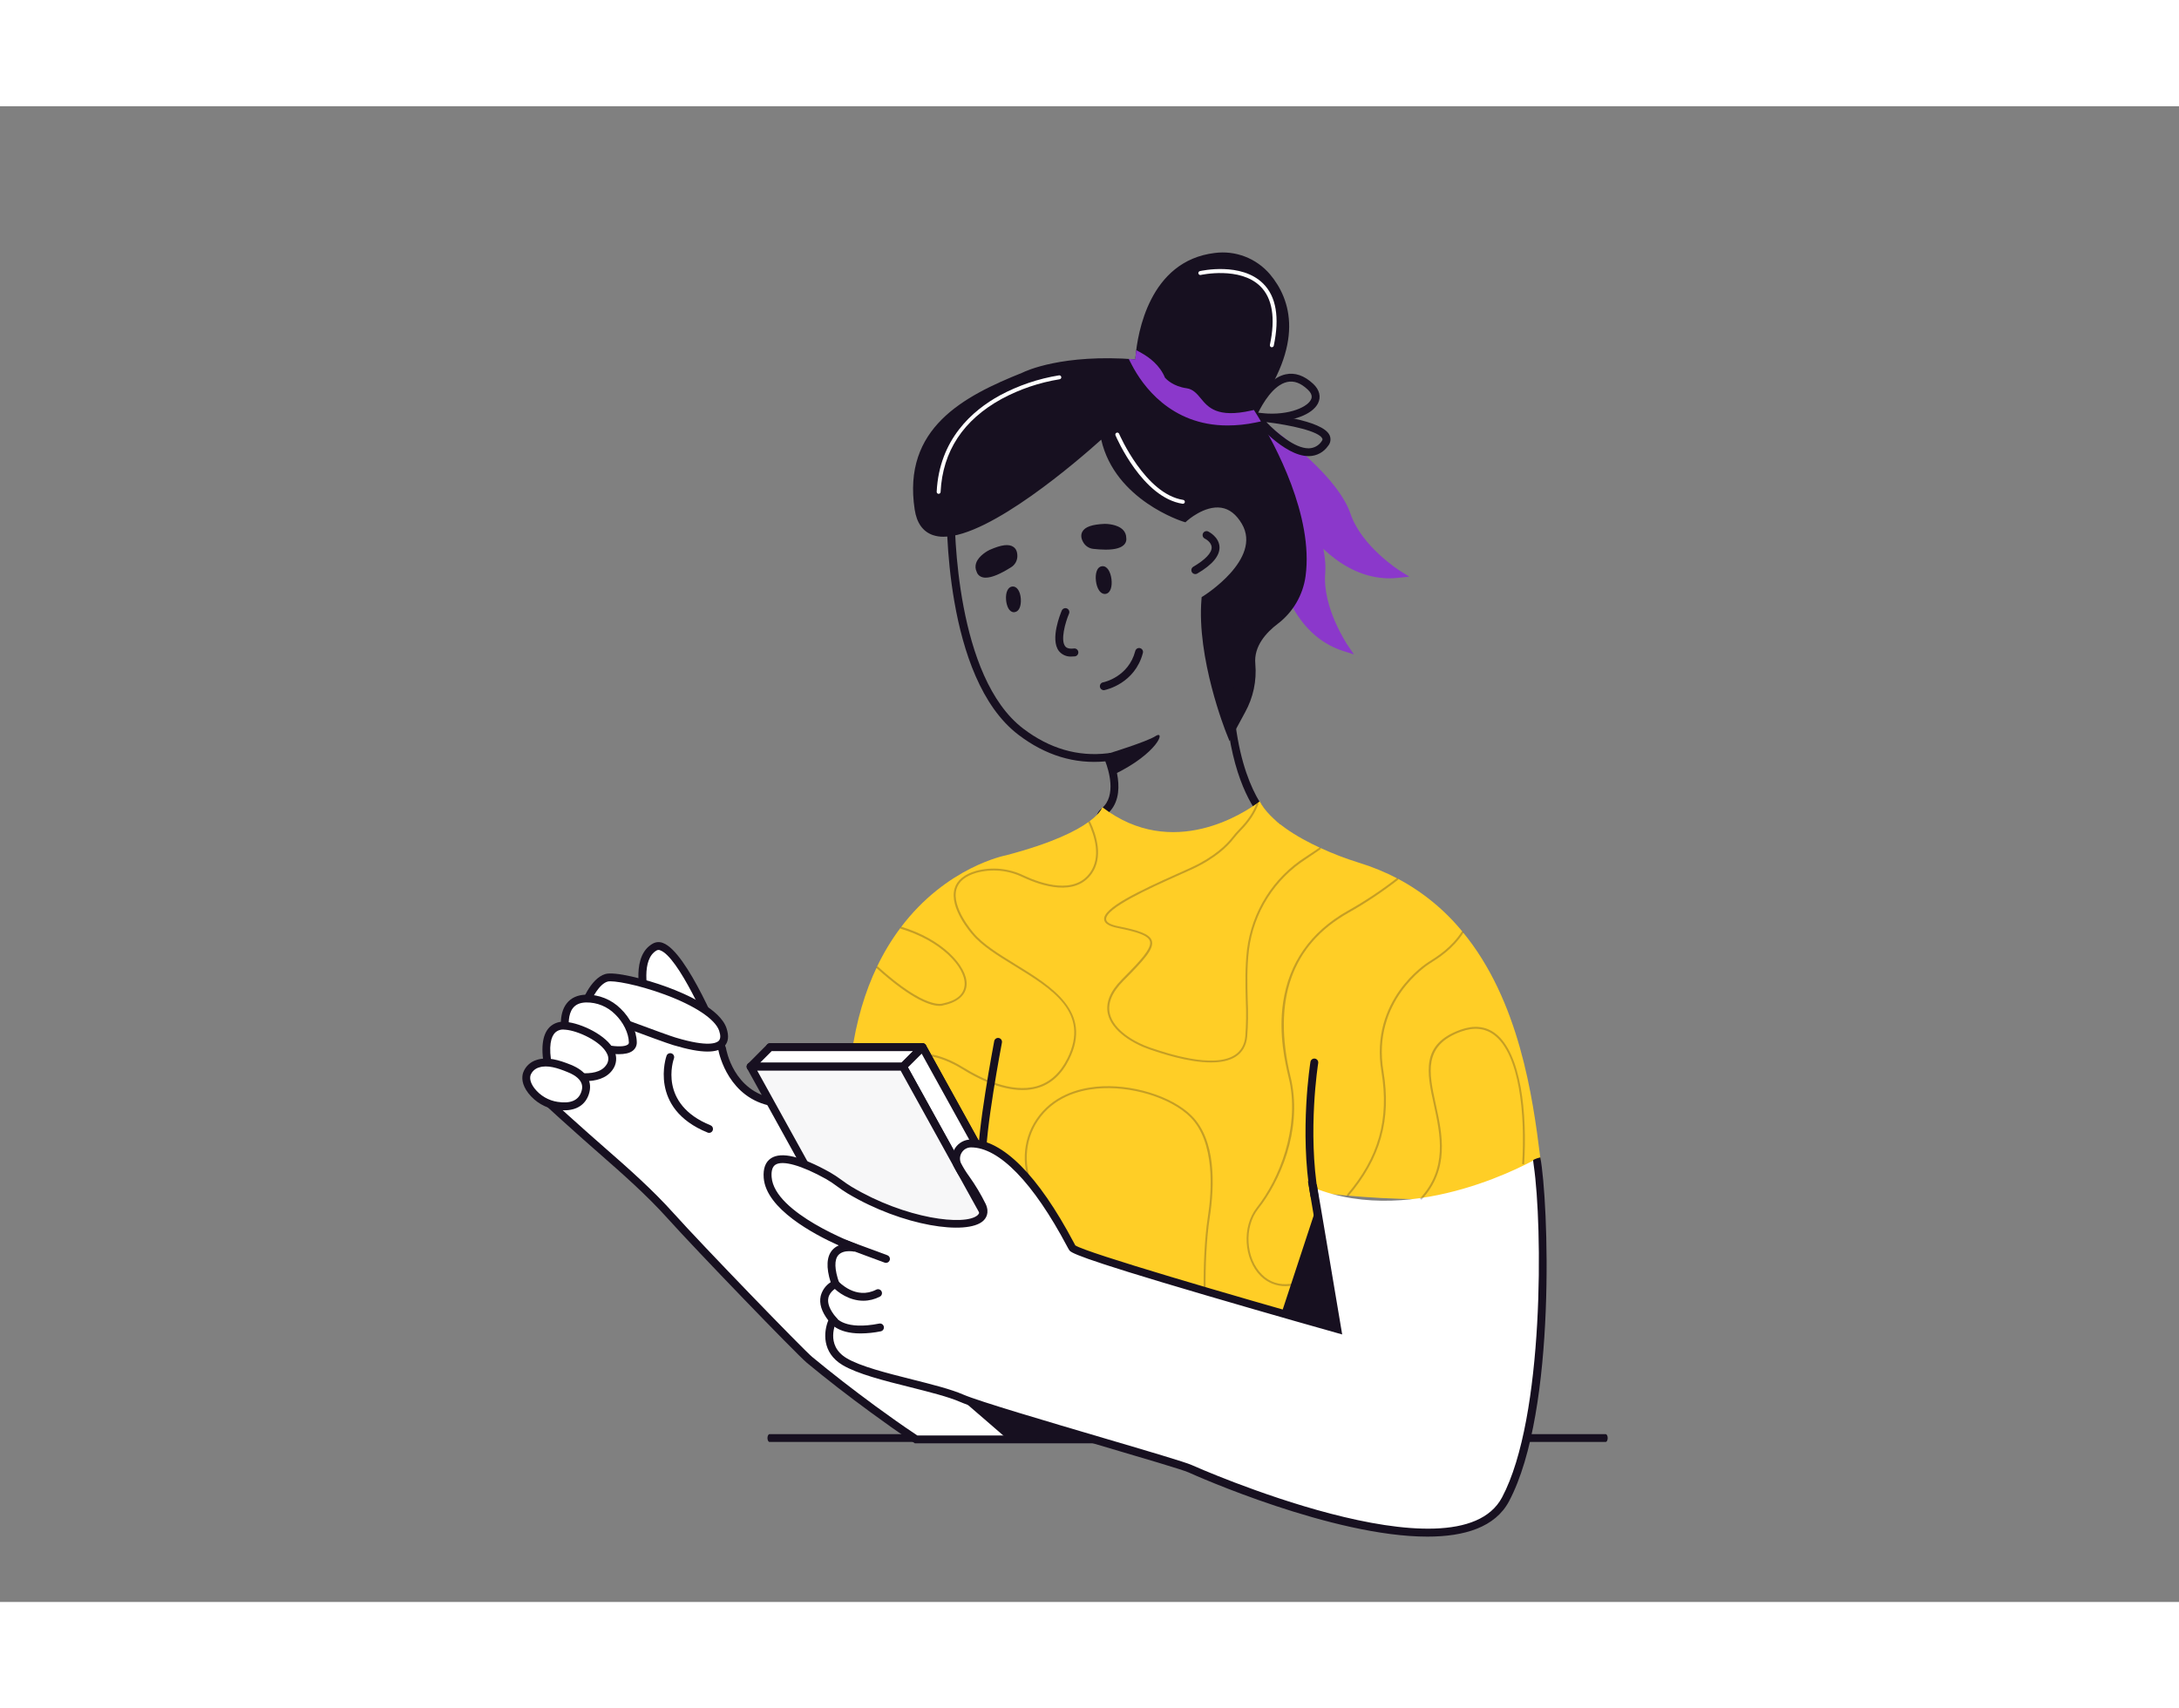 <svg width="352" height="276" viewBox="0 0 402 276" fill="none" xmlns="http://www.w3.org/2000/svg">
    <rect x="0" y="0" width="402" height="276" fill="#808080" stroke="none"/>
    <path d="M296.224 246.471H141.965C141.865 246.471 141.769 246.395 141.699 246.26C141.628 246.126 141.588 245.943 141.588 245.753C141.588 245.563 141.628 245.38 141.699 245.245C141.769 245.111 141.865 245.035 141.965 245.035H296.224C296.324 245.035 296.419 245.111 296.49 245.245C296.561 245.38 296.6 245.563 296.6 245.753C296.6 245.943 296.561 246.126 296.49 246.26C296.419 246.395 296.324 246.471 296.224 246.471Z" fill="#171020"/>
    <path d="M197.668 101.543C197.224 101.572 196.779 101.493 196.373 101.31C195.967 101.129 195.61 100.853 195.334 100.503C193.706 98.321 195.66 93.593 195.888 93.058C195.926 92.971 195.98 92.891 196.048 92.824C196.117 92.757 196.197 92.704 196.286 92.669C196.374 92.633 196.47 92.616 196.564 92.617C196.659 92.618 196.753 92.639 196.842 92.677C196.929 92.714 197.008 92.769 197.075 92.838C197.141 92.905 197.193 92.987 197.229 93.076C197.264 93.165 197.282 93.259 197.281 93.355C197.279 93.451 197.26 93.545 197.222 93.633C196.497 95.35 195.646 98.498 196.497 99.629C196.606 99.772 196.931 100.208 198.121 100.059C198.314 100.034 198.507 100.088 198.66 100.207C198.813 100.327 198.913 100.503 198.936 100.695C198.961 100.888 198.907 101.083 198.788 101.236C198.67 101.39 198.494 101.489 198.302 101.514C198.091 101.537 197.88 101.546 197.668 101.543Z" fill="#171020"/>
    <path d="M187.08 93.368C186.743 93.368 186.083 93.193 185.747 91.913C185.676 91.646 185.629 91.374 185.608 91.098C185.493 89.683 185.971 88.69 186.775 88.621C187.581 88.552 188.226 89.465 188.328 90.877C188.429 92.287 187.964 93.287 187.161 93.353L187.08 93.368Z" fill="#171020"/>
    <path d="M203.83 89.996C203.467 89.996 202.8 89.8 202.38 88.506C202.29 88.214 202.228 87.916 202.192 87.614C202.032 86.345 202.315 85.007 203.3 84.883C204.286 84.76 204.892 85.974 205.051 87.254C205.211 88.534 204.928 89.862 203.941 89.989L203.83 89.996Z" fill="#171020"/>
    <path d="M203.717 107.747C203.525 107.766 203.333 107.708 203.183 107.585C203.034 107.463 202.938 107.285 202.92 107.093C202.9 106.9 202.958 106.707 203.08 106.557C203.203 106.406 203.379 106.312 203.573 106.292C203.761 106.252 208.201 105.26 209.44 100.542C209.461 100.447 209.501 100.357 209.558 100.277C209.613 100.197 209.686 100.129 209.768 100.078C209.852 100.026 209.944 99.993 210.04 99.978C210.137 99.963 210.236 99.969 210.33 99.994C210.424 100.018 210.513 100.061 210.59 100.121C210.667 100.181 210.731 100.255 210.78 100.34C210.828 100.426 210.858 100.52 210.869 100.617C210.879 100.714 210.871 100.812 210.843 100.907C209.368 106.513 204.09 107.663 203.866 107.71C203.817 107.726 203.767 107.738 203.717 107.747Z" fill="#171020"/>
    <path d="M182.937 82.504C182.937 82.504 180.002 83.96 180.896 85.643C180.896 85.643 181.117 87.655 186.196 84.424C186.419 84.283 186.607 84.092 186.743 83.864C186.879 83.636 186.959 83.38 186.979 83.116C187.037 82.003 186.562 80.893 182.937 82.504Z" fill="#171020"/>
    <path d="M181.85 86.989C181.543 86.996 181.237 86.932 180.958 86.804C180.771 86.716 180.603 86.589 180.468 86.43C180.333 86.272 180.233 86.087 180.175 85.887C179.941 85.397 179.906 84.835 180.077 84.319C180.538 82.894 182.375 81.956 182.586 81.85H182.611C184.753 80.905 186.131 80.737 186.96 81.316C187.49 81.679 187.729 82.316 187.685 83.174C187.657 83.552 187.542 83.919 187.348 84.246C187.152 84.572 186.885 84.847 186.566 85.05C184.518 86.341 182.966 86.989 181.85 86.989ZM181.578 85.487C181.691 85.542 182.575 85.851 185.776 83.81C185.903 83.73 186.011 83.62 186.089 83.492C186.167 83.362 186.213 83.216 186.225 83.064C186.225 82.767 186.206 82.555 186.124 82.497C186.04 82.439 185.522 82.134 183.223 83.162C182.825 83.363 181.695 84.065 181.466 84.77C181.436 84.858 181.426 84.95 181.434 85.041C181.443 85.133 181.471 85.222 181.516 85.301L181.582 85.425L181.578 85.487Z" fill="#171020"/>
    <path d="M203.84 77.791C203.84 77.791 207.103 77.791 207.044 79.712C207.044 79.712 207.726 81.621 201.753 80.952C201.489 80.922 201.236 80.832 201.014 80.688C200.792 80.543 200.607 80.348 200.473 80.119C199.922 79.151 199.849 77.951 203.84 77.791Z" fill="#171020"/>
    <path d="M203.993 81.821C203.217 81.814 202.441 81.765 201.669 81.675C201.296 81.631 200.937 81.499 200.622 81.291C200.308 81.084 200.046 80.806 199.856 80.479C199.429 79.751 199.371 79.069 199.687 78.497C200.172 77.613 201.499 77.159 203.823 77.064H203.851C204.083 77.064 206.145 77.097 207.186 78.177C207.566 78.566 207.779 79.087 207.78 79.631C207.816 79.837 207.808 80.047 207.756 80.248C207.704 80.45 207.61 80.638 207.48 80.799C206.928 81.479 205.773 81.821 203.993 81.821ZM203.855 78.519C201.318 78.62 200.977 79.141 200.955 79.199C200.934 79.258 200.955 79.497 201.114 79.755C201.19 79.886 201.295 79.997 201.42 80.079C201.547 80.161 201.69 80.213 201.84 80.228C205.602 80.65 206.265 79.989 206.345 79.886L206.323 79.829V79.69C206.33 79.597 206.316 79.505 206.284 79.419C206.251 79.331 206.201 79.253 206.135 79.188C205.62 78.653 204.297 78.522 203.855 78.519Z" fill="#171020"/>
    <path d="M220.509 86.331C220.35 86.331 220.195 86.277 220.07 86.18C219.943 86.082 219.852 85.946 219.811 85.791C219.769 85.637 219.78 85.473 219.84 85.326C219.902 85.177 220.009 85.054 220.148 84.974C222.369 83.676 223.573 82.403 223.537 81.392C223.5 80.381 222.286 79.791 222.274 79.784C222.102 79.7 221.97 79.551 221.907 79.367C221.844 79.185 221.856 78.986 221.939 78.812C222.024 78.638 222.173 78.505 222.355 78.442C222.537 78.379 222.736 78.39 222.91 78.476C222.992 78.515 224.913 79.48 224.986 81.337C225.043 82.956 223.664 84.61 220.879 86.233C220.767 86.297 220.64 86.331 220.509 86.331Z" fill="#171020"/>
    <path fill-rule="evenodd" clip-rule="evenodd" d="M231.59 58.179C231.59 58.179 240.431 88.105 257.828 86.312C257.828 86.312 250.63 81.792 248.484 75.486C245.765 67.493 231.59 58.179 231.59 58.179Z" fill="#8B38CB"/>
    <path d="M256.36 87.113C249.517 87.113 243.047 82.385 237.564 73.293C234.788 68.591 232.551 63.589 230.898 58.383L230.336 56.47L231.988 57.561C232.576 57.946 246.404 67.103 249.169 75.239C251.202 81.221 258.143 85.64 258.212 85.683L259.999 86.807L257.9 87.022C257.389 87.079 256.875 87.109 256.36 87.113ZM232.975 60.026C235.218 66.326 242.924 84.963 255.635 85.64C253.29 83.821 249.339 80.25 247.799 75.718C245.758 69.722 236.827 62.798 232.975 60.026Z" fill="#8B38CB"/>
    <path fill-rule="evenodd" clip-rule="evenodd" d="M235.196 63.495C235.196 63.495 231.34 94.469 247.999 99.819C247.999 99.819 243.207 92.785 243.762 86.145C244.464 77.73 235.196 63.495 235.196 63.495Z" fill="#8B38CB"/>
    <path d="M249.785 101.158L247.777 100.513C240.681 98.233 236.135 91.059 234.631 79.748C233.966 74.324 233.915 68.844 234.478 63.408L234.721 61.437L235.809 63.099C236.193 63.688 245.2 77.645 244.486 86.207C243.961 92.505 248.553 99.342 248.6 99.411L249.785 101.158ZM235.725 65.746C235.269 72.42 234.881 92.593 246.255 98.324C244.834 95.725 242.631 90.854 243.04 86.083C243.565 79.77 238.15 69.835 235.725 65.746Z" fill="#8B38CB"/>
    <path d="M210.227 46.152C210.59 41.952 212.706 29.187 224.185 27.798C225.963 27.568 227.77 27.786 229.441 28.433C231.113 29.08 232.598 30.135 233.761 31.504C237.237 35.668 240.169 43.636 230.604 56.277C230.604 56.277 230.739 56.477 230.967 56.851C221.09 59.062 221.709 53.157 218.787 52.746C215.703 52.313 214.282 50.458 214.282 50.458C213.453 48.298 211.601 46.916 210.227 46.152Z" fill="#171020"/>
    <path d="M227.031 58.073C223.08 58.073 221.594 56.255 220.412 54.844C219.735 54.022 219.325 53.553 218.698 53.466C215.355 52.997 213.782 50.989 213.717 50.902L213.652 50.818L213.616 50.724C212.858 48.767 211.165 47.505 209.875 46.789L209.462 46.56L209.505 46.087C209.868 41.999 212.01 28.54 224.098 27.078C225.996 26.829 227.925 27.061 229.711 27.753C231.496 28.445 233.081 29.574 234.319 31.038C238.176 35.657 240.782 43.767 231.488 56.31L231.587 56.462L232.137 57.339L231.144 57.561C229.795 57.882 228.416 58.053 227.031 58.073ZM214.92 50.073C215.196 50.385 216.457 51.673 218.907 52.015C220.118 52.186 220.843 53.059 221.539 53.906C222.8 55.429 224.351 57.31 229.792 56.339L229.727 56.24L230.038 55.826C239.118 43.825 236.777 36.228 233.217 31.962C232.13 30.682 230.741 29.695 229.175 29.094C227.61 28.493 225.918 28.296 224.257 28.522C213.659 29.805 211.438 41.486 210.98 45.76C212.398 46.611 214.077 48 214.92 50.084V50.073Z" fill="#171020"/>
    <path d="M234.591 58.175C233.362 58.178 232.135 58.056 230.931 57.812L230.074 57.633L230.419 56.833C230.525 56.568 233.066 50.382 237.168 49.473C238.904 49.091 240.619 49.684 242.276 51.233C243.443 52.324 243.762 53.651 243.141 54.851C242.069 56.899 238.539 58.175 234.591 58.175ZM232.127 56.542C237.034 57.27 241.036 55.735 241.841 54.171C241.956 53.946 242.308 53.262 241.267 52.288C239.966 51.066 238.731 50.607 237.469 50.884C234.892 51.451 232.917 54.928 232.127 56.542Z" fill="#171020"/>
    <path d="M241.399 64.561C236.863 64.561 231.485 58.088 231.249 57.808L230.162 56.466L231.891 56.623C233.906 56.804 244.019 57.855 245.302 60.725C245.443 61.046 245.49 61.4 245.438 61.748C245.387 62.095 245.237 62.419 245.008 62.685C244.619 63.252 244.1 63.718 243.496 64.044C242.891 64.37 242.219 64.548 241.532 64.561H241.399ZM233.631 58.288C235.599 60.321 238.871 63.121 241.399 63.121H241.474C241.941 63.111 242.398 62.988 242.806 62.762C243.216 62.537 243.564 62.216 243.823 61.827C244.044 61.532 243.986 61.401 243.954 61.328C243.359 59.972 238.063 58.826 233.631 58.288Z" fill="#171020"/>
    <path d="M240.144 86.596C239.92 88.235 239.374 89.812 238.539 91.238C237.704 92.665 236.597 93.91 235.28 94.906C233.159 96.509 230.506 99.27 230.872 102.965C231.132 105.93 230.5 108.905 229.06 111.507L226.943 115.434C226.943 115.434 221.506 101.833 222.398 91C222.398 91 233.95 83.883 229.752 76.704C225.555 69.525 218.516 75.959 218.516 75.959C218.516 75.959 205.41 71.998 203.633 60.106C203.633 60.106 171.81 89.621 169.465 74.311C167.243 59.826 178.069 54.164 188.896 49.829C188.896 49.829 195.627 46.352 209.473 47.429C211.647 51.596 217.951 60.434 231.464 57.633C234.077 61.925 241.656 75.482 240.144 86.596Z" fill="#171020"/>
    <path d="M226.834 117.144L226.258 115.708C226.034 115.144 220.749 101.818 221.662 90.939L221.692 90.574L222.007 90.382C222.115 90.313 232.902 83.551 229.115 77.071C228.092 75.323 226.813 74.319 225.309 74.089C222.213 73.612 219.034 76.468 219.002 76.497L218.698 76.774L218.306 76.657C218.175 76.617 205.706 72.722 203.162 61.525C198.984 65.281 182.658 79.439 174.064 79.439C173.398 79.448 172.733 79.344 172.1 79.133C170.255 78.486 169.128 76.904 168.751 74.431C166.442 59.397 177.779 53.509 188.599 49.174C189.193 48.876 195.986 45.658 209.531 46.712L209.93 46.741L210.118 47.105C212.127 50.964 218.219 59.648 231.318 56.924H231.464H231.868L232.086 57.288C235.225 62.441 242.362 75.62 240.861 86.72C240.623 88.452 240.045 90.121 239.162 91.63C238.28 93.139 237.11 94.458 235.718 95.513C233.656 97.073 231.267 99.623 231.594 102.917C231.867 106.02 231.205 109.132 229.694 111.853L226.834 117.144ZM223.08 91.418C222.488 99.822 225.722 109.94 227.067 113.681L228.422 111.162C229.804 108.691 230.412 105.86 230.165 103.037C229.771 99.069 232.5 96.109 234.877 94.327C237.379 92.429 239.026 89.614 239.459 86.498C240.887 75.952 233.779 62.859 231.144 58.452C229.61 58.748 228.052 58.9 226.49 58.906C216.272 58.906 211.082 51.855 209.056 48.13C195.888 47.185 189.327 50.451 189.262 50.483L189.197 50.513C178.418 54.829 168.069 60.215 170.216 74.209C170.509 76.136 171.302 77.297 172.611 77.759C179.135 80.046 196.895 65.394 203.177 59.575L204.181 58.644L204.384 60.004C205.91 70.187 216.298 74.388 218.39 75.137C219.375 74.333 222.377 72.161 225.552 72.646C227.512 72.944 229.144 74.183 230.398 76.334C234.512 83.429 225.004 90.156 223.08 91.418Z" fill="#171020"/>
    <path d="M231.464 57.641C217.951 60.441 211.644 51.604 209.473 47.436L210.139 47.487C210.139 47.487 210.139 46.989 210.227 46.152C211.601 46.916 213.453 48.298 214.289 50.458C214.289 50.458 215.711 52.313 218.796 52.746C221.717 53.157 221.097 59.063 230.974 56.852C231.108 57.062 231.275 57.324 231.464 57.641Z" fill="#8B38CB"/>
    <path d="M226.457 58.906C215.9 58.906 210.713 51.382 208.832 47.774L208.234 46.625L209.455 46.705C209.455 46.527 209.484 46.319 209.505 46.083L209.611 44.992L210.578 45.53C212.053 46.349 213.989 47.803 214.928 50.098C215.203 50.411 216.465 51.698 218.914 52.04C220.125 52.211 220.85 53.084 221.546 53.931C222.884 55.549 224.548 57.568 230.836 56.157L231.332 56.044L231.604 56.477C231.75 56.702 231.916 56.964 232.105 57.284L232.627 58.16L231.63 58.368C229.929 58.724 228.195 58.904 226.457 58.906ZM210.775 48.269C212.615 51.316 216.363 55.829 222.865 57.102C221.915 56.509 221.082 55.743 220.412 54.844C219.735 54.022 219.324 53.553 218.698 53.466C215.355 52.996 213.782 50.989 213.717 50.902L213.652 50.818L213.616 50.724C213.046 49.372 212.089 48.219 210.869 47.41C210.869 47.469 210.869 47.498 210.869 47.498V48.276L210.775 48.269Z" fill="#8B38CB"/>
    <path d="M212.369 138.295L212.17 138.226C210.622 137.699 202.872 134.902 202.307 131.797C202.202 131.219 202.281 130.342 203.256 129.549C206.051 127.232 204.507 122.418 203.921 120.89C198.254 121.421 192.869 119.777 187.906 115.998C174.071 105.492 174.633 75.216 174.662 73.925V73.562L204.728 52.651L225.156 65.296L236.33 76.413L236.08 76.889C235.983 77.075 226.294 95.648 227.65 111.398C228.984 126.945 234.899 131.539 234.946 131.582L236.179 132.505L234.685 132.869L212.369 138.295ZM204.819 119.327L205.04 119.806C205.178 120.104 208.371 127.196 204.181 130.669C203.655 131.105 203.713 131.418 203.732 131.535C204.032 133.175 208.936 135.557 212.43 136.782L233.051 131.76C231.162 129.68 227.273 123.977 226.2 111.508C224.917 96.568 232.978 79.777 234.536 76.675L224.257 66.445L204.776 54.389L176.105 74.333C176.083 77.839 176.326 105.384 188.791 114.857C193.609 118.519 198.828 120.046 204.308 119.403L204.819 119.327Z" fill="#171020"/>
    <path d="M173.151 71.522C173.103 71.519 173.057 71.508 173.014 71.488C172.971 71.467 172.932 71.439 172.9 71.403C172.868 71.368 172.843 71.326 172.828 71.281C172.811 71.236 172.804 71.188 172.807 71.14C173.288 61.445 179.418 56.117 184.471 53.353C187.88 51.521 191.569 50.273 195.388 49.658C195.435 49.652 195.483 49.656 195.53 49.668C195.576 49.681 195.619 49.702 195.656 49.732C195.694 49.761 195.726 49.798 195.749 49.84C195.773 49.881 195.788 49.927 195.794 49.975C195.799 50.022 195.797 50.071 195.784 50.117C195.772 50.163 195.749 50.206 195.72 50.244C195.691 50.282 195.655 50.314 195.613 50.337C195.571 50.361 195.526 50.376 195.478 50.382C191.744 50.984 188.134 52.207 184.801 54C177.697 57.892 173.905 63.67 173.528 71.176C173.523 71.272 173.482 71.363 173.411 71.427C173.34 71.491 173.247 71.526 173.151 71.522Z" fill="white"/>
    <path d="M218.227 73.354H218.172C210.778 72.224 206.001 61.208 205.801 60.739C205.781 60.695 205.769 60.647 205.767 60.598C205.765 60.549 205.773 60.5 205.79 60.455C205.808 60.409 205.834 60.367 205.868 60.332C205.902 60.297 205.943 60.269 205.988 60.249C206.032 60.23 206.081 60.221 206.13 60.221C206.179 60.221 206.227 60.231 206.272 60.25C206.316 60.269 206.357 60.297 206.391 60.333C206.424 60.368 206.451 60.41 206.468 60.456C206.515 60.565 211.285 71.566 218.28 72.639C218.328 72.646 218.373 72.662 218.414 72.687C218.455 72.711 218.491 72.744 218.519 72.782C218.547 72.821 218.568 72.864 218.579 72.911C218.59 72.957 218.592 73.005 218.585 73.053C218.57 73.137 218.527 73.214 218.461 73.27C218.395 73.325 218.312 73.356 218.227 73.354Z" fill="white"/>
    <path d="M234.639 44.469C234.613 44.472 234.588 44.472 234.562 44.469C234.469 44.449 234.386 44.392 234.335 44.312C234.283 44.231 234.264 44.133 234.283 44.039C235.334 39.064 234.74 35.428 232.518 33.231C228.784 29.536 221.587 31.118 221.514 31.137C221.422 31.154 221.325 31.135 221.247 31.084C221.168 31.032 221.112 30.952 221.091 30.859C221.07 30.767 221.087 30.671 221.135 30.59C221.184 30.509 221.263 30.451 221.354 30.427C221.666 30.355 229.005 28.736 233.025 32.711C235.436 35.093 236.099 38.955 234.994 44.188C234.975 44.269 234.93 44.34 234.864 44.391C234.8 44.442 234.72 44.469 234.639 44.469Z" fill="white"/>
    <path d="M280.656 199.079C276.454 201.13 269.141 201.698 262.105 201.672C257.031 201.672 252.094 201.326 248.585 201.021C245.487 200.752 243.511 200.505 243.511 200.505L244.715 205.068L247.477 215.541L251.348 230.22L241.833 227.758L239.35 227.031L222.122 222.099L196.602 214.8L176.921 209.171L168.341 194.515L157.065 175.24C157.957 168.695 159.645 163.293 161.777 158.828C162.992 156.261 164.462 153.824 166.167 151.554C174.656 140.281 185.572 138.23 185.572 138.23C194.152 135.978 198.621 133.698 200.912 132.008C203.108 130.404 203.355 129.331 203.355 129.331C216.338 139.31 229.738 130.244 232.047 128.53C232.275 128.36 232.41 128.262 232.41 128.262C234.377 131.97 239.343 134.913 243.609 136.87C245.918 137.93 248.291 138.839 250.717 139.593C253.192 140.349 255.591 141.335 257.883 142.539C262.482 144.98 266.548 148.318 269.843 152.359C280.308 165.028 282.777 182.848 284.153 193.915C284.454 196.227 283.07 197.9 280.656 199.079Z" fill="#FFCE26"/>
    <path d="M169.023 246.003C166.319 244.227 163.687 242.341 161.081 240.434C157.094 237.525 153.165 234.489 149.352 231.343C147.609 229.888 129.018 210.661 123.771 204.795C118.924 199.394 113.422 194.828 108.032 190.041C105.335 187.641 102.659 185.217 100.004 182.767L119.283 165.585C119.283 165.585 116.746 157.355 120.823 155.125C124.9 152.896 133.226 173.934 133.226 173.934C133.226 173.934 134.582 182.353 142.603 183.778C150.625 185.205 161.048 207.392 161.048 207.392L210.528 234.666L207.947 246.003H169.023Z" fill="white"/>
    <path d="M208.516 246.73H168.802L168.62 246.61C165.783 244.748 162.995 242.74 160.646 241.021C156.41 237.922 152.563 234.936 148.884 231.893C146.992 230.329 128.29 210.934 123.223 205.286C119.309 200.922 114.861 197.016 110.559 193.241C109.554 192.361 108.547 191.477 107.547 190.587C104.745 188.099 102.037 185.649 99.504 183.314L98.916 182.767L118.452 165.355C117.964 163.505 116.474 156.681 120.472 154.496C120.751 154.348 121.06 154.261 121.376 154.244C121.693 154.228 122.008 154.28 122.302 154.398C126.793 156.028 133.176 171.883 133.901 173.672L133.941 173.825C133.995 174.149 135.325 181.753 142.731 183.07C150.682 184.481 160.436 204.406 161.603 206.842L211.357 234.303L208.516 246.73ZM169.241 245.276H207.36L209.701 235.031L160.495 207.901L160.392 207.686C160.291 207.468 150.037 185.867 142.476 184.51C134.503 183.092 132.708 175.084 132.527 174.152C130.628 169.374 125.085 156.948 121.816 155.761C121.716 155.712 121.605 155.686 121.494 155.686C121.382 155.686 121.271 155.712 121.171 155.761C118.272 157.355 119.323 163.238 119.975 165.374L120.113 165.817L101.084 182.776C103.44 184.957 105.934 187.201 108.514 189.493C109.515 190.38 110.516 191.262 111.519 192.139C115.868 195.944 120.334 199.875 124.31 204.308C129.631 210.239 148.185 229.402 149.813 230.765C153.47 233.791 157.294 236.758 161.509 239.857C163.792 241.519 166.492 243.464 169.241 245.276Z" fill="#171020"/>
    <path d="M107.684 166.4C107.684 166.4 109.359 161.569 111.896 160.842C114.433 160.115 131.516 164.803 133.368 170.375C135.22 175.945 125.909 173 124.36 172.556C122.28 171.916 107.684 166.4 107.684 166.4Z" fill="white"/>
    <path d="M130.537 174.436C128.964 174.436 126.891 174.047 124.299 173.272L124.136 173.222C122.074 172.614 108.025 167.304 107.427 167.079L106.767 166.828L106.999 166.159C107.18 165.628 108.869 160.952 111.675 160.13C113.364 159.635 118.924 160.995 123.118 162.544C126.691 163.864 132.864 166.603 134.035 170.131C134.513 171.585 134.379 172.676 133.639 173.458C133.009 174.109 131.984 174.436 130.537 174.436ZM108.634 165.974C111.533 167.065 122.799 171.309 124.557 171.829L124.724 171.879C130.628 173.647 132.205 172.865 132.607 172.447C132.944 172.084 132.969 171.472 132.672 170.588C131.948 168.468 128.214 165.97 122.628 163.907C117.586 162.045 113.02 161.253 112.092 161.526C110.566 161.97 109.243 164.479 108.634 165.974Z" fill="#171020"/>
    <path d="M104.353 170.916C104.353 170.916 103.03 164.788 108.134 164.664C113.237 164.541 116.691 169.371 116.753 172.713C116.815 176.055 106.862 172.713 106.862 172.713L104.353 170.916Z" fill="white"/>
    <path d="M114.154 174.92C111.341 174.92 107.579 173.719 106.633 173.399L106.528 173.367L103.704 171.345L103.643 171.068C103.614 170.93 102.918 167.621 104.556 165.54C105.361 164.516 106.56 163.977 108.115 163.937C109.294 163.921 110.465 164.141 111.558 164.582C112.652 165.023 113.648 165.678 114.487 166.508C116.3 168.246 117.438 170.617 117.478 172.691C117.493 173.005 117.429 173.319 117.292 173.601C117.155 173.885 116.95 174.129 116.695 174.312C116.104 174.756 115.194 174.92 114.154 174.92ZM107.184 172.054C110.12 173.029 114.676 173.996 115.825 173.145C115.893 173.099 115.947 173.035 115.981 172.959C116.015 172.884 116.027 172.802 116.017 172.72C115.984 171.04 114.988 169.013 113.48 167.555C112.782 166.853 111.95 166.297 111.034 165.922C110.118 165.548 109.137 165.361 108.148 165.374C107.028 165.399 106.223 165.737 105.691 166.421C104.784 167.581 104.864 169.541 105.009 170.476L107.184 172.054Z" fill="#171020"/>
    <path d="M104.353 169.68C104.353 169.68 99.254 168.563 101.247 177.819C101.247 177.819 109.721 181.132 112.371 177.415C115.02 173.698 107.684 169.934 104.353 169.68Z" fill="white"/>
    <path d="M107.909 179.898C104.647 179.898 101.222 178.586 100.997 178.495L100.634 178.352L100.551 177.989C99.703 174.051 99.986 171.338 101.399 169.923C101.801 169.538 102.286 169.25 102.817 169.086C103.348 168.921 103.91 168.883 104.458 168.974C107.119 169.192 111.983 171.389 113.317 174.25C113.602 174.824 113.721 175.467 113.66 176.104C113.599 176.741 113.361 177.35 112.972 177.859C111.842 179.408 109.899 179.898 107.909 179.898ZM101.885 177.276C104.346 178.16 109.986 179.523 111.794 176.992C112.034 176.695 112.181 176.334 112.218 175.952C112.254 175.572 112.179 175.189 112.001 174.85C110.935 172.56 106.6 170.574 104.31 170.403H104.212C103.887 170.348 103.555 170.369 103.24 170.466C102.925 170.563 102.637 170.732 102.4 170.96C101.714 171.647 101.084 173.313 101.874 177.276H101.885Z" fill="#171020"/>
    <path d="M99.232 176.673C97.463 177.259 96.082 179.131 98.046 181.67C99.212 183.168 100.907 184.16 102.78 184.44C104.716 184.743 107.101 184.554 107.931 182.121C108.761 179.688 106.818 178.254 104.984 177.524C103.197 176.819 101.04 176.073 99.232 176.673Z" fill="white"/>
    <path d="M104.092 185.277C103.616 185.275 103.141 185.235 102.671 185.161C100.614 184.852 98.753 183.763 97.474 182.117C96.22 180.491 96.252 179.182 96.499 178.368C96.697 177.799 97.028 177.285 97.463 176.871C97.899 176.455 98.427 176.151 99.003 175.981C100.961 175.335 103.164 176.014 105.252 176.848C108.228 178.036 109.424 179.993 108.616 182.356C107.963 184.266 106.379 185.277 104.092 185.277ZM99.46 177.364C99.104 177.461 98.775 177.64 98.501 177.889C98.227 178.138 98.016 178.447 97.883 178.792C97.673 179.487 97.927 180.331 98.608 181.226C99.661 182.577 101.191 183.47 102.882 183.721C105.227 184.084 106.691 183.47 107.231 181.902C107.43 181.321 108.036 179.549 104.694 178.218C102.882 177.469 100.975 176.862 99.46 177.364Z" fill="#171020"/>
    <path d="M186.972 204.686H158.841C158.713 204.687 158.587 204.655 158.475 204.59C158.363 204.526 158.271 204.434 158.207 204.323L141.425 173.989C141.361 173.878 141.329 173.753 141.329 173.626C141.329 173.497 141.361 173.372 141.425 173.262C141.489 173.152 141.58 173.06 141.691 172.995C141.8 172.932 141.926 172.898 142.052 172.898H170.183C170.311 172.897 170.438 172.93 170.548 172.994C170.66 173.057 170.753 173.151 170.817 173.262L187.598 203.592C187.662 203.702 187.696 203.828 187.696 203.955C187.696 204.082 187.662 204.209 187.598 204.319C187.535 204.43 187.444 204.523 187.334 204.587C187.225 204.651 187.099 204.686 186.972 204.686ZM159.265 203.231H185.725L169.751 174.357H143.288L159.265 203.231Z" fill="#171020"/>
    <path d="M170.19 173.629H142.059L138.468 177.229H166.602L170.19 173.629Z" fill="white"/>
    <path d="M166.602 177.957H138.468C138.325 177.957 138.185 177.914 138.066 177.833C137.948 177.754 137.856 177.64 137.801 177.507C137.746 177.375 137.732 177.229 137.759 177.088C137.787 176.948 137.856 176.819 137.957 176.717L141.545 173.117C141.613 173.048 141.693 172.994 141.781 172.958C141.87 172.921 141.964 172.902 142.059 172.902H170.19C170.333 172.902 170.473 172.944 170.593 173.023C170.711 173.104 170.804 173.217 170.86 173.349C170.915 173.482 170.929 173.628 170.902 173.769C170.874 173.911 170.806 174.04 170.704 174.142L167.116 177.745C167.049 177.813 166.968 177.867 166.88 177.903C166.792 177.939 166.697 177.958 166.602 177.957ZM140.219 176.502H166.316L168.458 174.357H142.361L140.219 176.502Z" fill="#171020"/>
    <path d="M186.972 203.967L183.383 207.564L166.602 177.226L170.19 173.629L186.972 203.967Z" fill="white"/>
    <path d="M183.383 208.29H183.282C183.171 208.275 183.065 208.234 182.973 208.171C182.88 208.108 182.803 208.025 182.749 207.927L165.971 177.571C165.894 177.434 165.865 177.275 165.886 177.119C165.908 176.962 165.979 176.817 166.09 176.705L169.679 173.109C169.758 173.029 169.855 172.97 169.961 172.933C170.067 172.898 170.181 172.888 170.291 172.903C170.402 172.918 170.508 172.959 170.601 173.023C170.693 173.086 170.769 173.17 170.824 173.269L187.606 203.606C187.682 203.744 187.711 203.904 187.689 204.059C187.667 204.216 187.593 204.36 187.483 204.471L183.895 208.068C183.828 208.138 183.748 208.193 183.661 208.23C183.574 208.269 183.479 208.289 183.383 208.29ZM167.504 177.353L183.55 206.367L186.087 203.838L170.038 174.826L167.504 177.353Z" fill="#171020"/>
    <path d="M183.383 207.563H155.25L138.468 177.229H166.602L183.383 207.563Z" fill="#F7F7F8"/>
    <path d="M183.383 208.291H155.25C155.121 208.292 154.995 208.258 154.883 208.194C154.772 208.131 154.68 208.039 154.616 207.927L137.837 177.571C137.773 177.46 137.739 177.336 137.739 177.207C137.739 177.08 137.773 176.954 137.837 176.844C137.9 176.734 137.991 176.642 138.1 176.579C138.209 176.515 138.334 176.481 138.461 176.48H166.595C166.723 176.479 166.848 176.513 166.96 176.576C167.072 176.64 167.165 176.732 167.229 176.844L184.025 207.21C184.089 207.321 184.123 207.447 184.122 207.575C184.122 207.704 184.088 207.83 184.023 207.941C183.959 208.051 183.867 208.143 183.755 208.207C183.644 208.27 183.519 208.302 183.391 208.301L183.383 208.291ZM155.677 206.835H182.137L166.16 177.957H139.7L155.677 206.835Z" fill="#171020"/>
    <path d="M181.223 195.289C181.038 195.29 180.861 195.22 180.726 195.093C180.591 194.967 180.51 194.794 180.498 194.609C180.168 189.572 183.3 173.207 183.42 172.512C183.456 172.323 183.565 172.156 183.725 172.047C183.883 171.939 184.078 171.898 184.268 171.934C184.457 171.97 184.623 172.08 184.731 172.24C184.839 172.4 184.88 172.596 184.844 172.785C184.811 172.956 181.629 189.653 181.945 194.515C181.95 194.61 181.939 194.706 181.907 194.796C181.877 194.887 181.828 194.971 181.765 195.044C181.703 195.115 181.626 195.174 181.541 195.216C181.455 195.258 181.362 195.283 181.266 195.289H181.223Z" fill="#171020"/>
    <path d="M242.239 199.515L246.683 225.637C246.683 225.637 198.682 212.142 197.82 210.665C197.041 209.323 188.312 191.391 179.121 191.391C178.665 191.397 178.217 191.515 177.815 191.734C177.415 191.954 177.075 192.269 176.824 192.652C176.574 193.035 176.422 193.473 176.379 193.93C176.337 194.385 176.408 194.845 176.583 195.268C177.229 196.798 179.697 199.631 181.176 202.86C183.55 208.025 169.114 207.382 156.725 199.984C155.354 199.166 154.155 198.101 152.763 197.326C148.646 195.031 141.165 191.652 141.632 197.661C142.186 204.904 157.794 210.662 157.794 210.662C157.794 210.662 151.269 209.145 154.122 217.317C154.122 217.317 149.773 219.265 153.662 223.907C153.662 223.907 151.161 228.831 155.79 231.616C160.418 234.402 172.354 236.165 177.443 238.392C182.531 240.617 216.853 250.181 219.546 251.396C222.238 252.61 269.148 273.217 277.756 257.058C286.365 240.9 285.074 202.508 283.493 194.198C283.483 194.191 261.149 207.254 242.239 199.515Z" fill="white"/>
    <path d="M284.172 193.97C284.172 193.97 282.813 194.274 282.842 194.547C282.892 194.995 282.96 195.471 282.965 195.503C284.563 206.381 284.98 241.926 277.107 256.709C268.705 272.474 220.321 250.946 219.839 250.724C218.64 250.186 211.978 248.221 203.547 245.738C193.314 242.723 180.585 238.973 177.725 237.737C175.468 236.748 171.981 235.871 168.302 234.943C163.59 233.755 158.696 232.526 156.167 231.001C152.179 228.606 154.224 224.423 154.311 224.248L154.528 223.819L154.22 223.455C153.071 222.081 152.604 220.873 152.829 219.865C153.108 218.612 154.412 218 154.422 217.993L155.032 217.72L154.811 217.087C153.948 214.629 153.898 212.869 154.662 211.996C155.176 211.415 156.011 211.269 156.663 211.269C156.989 211.267 157.315 211.299 157.635 211.363L158.048 209.971C157.895 209.916 142.871 204.294 142.357 197.606C142.266 196.446 142.505 195.675 143.063 195.314C144.401 194.456 147.895 195.442 152.415 197.962C153.128 198.378 153.815 198.836 154.474 199.334C155.075 199.766 155.695 200.214 156.355 200.606C166.569 206.704 178.381 208.37 181.364 205.697C181.871 205.239 182.611 204.221 181.85 202.566C180.977 200.788 179.96 199.086 178.809 197.475C178.23 196.687 177.714 195.855 177.269 194.984C177.137 194.67 177.085 194.327 177.116 193.987C177.149 193.649 177.265 193.322 177.454 193.038C177.635 192.754 177.886 192.521 178.182 192.361C178.479 192.2 178.809 192.116 179.146 192.118C184.325 192.118 190.622 198.61 196.873 210.392C197.037 210.698 197.152 210.916 197.236 211.028C197.509 211.498 197.922 212.207 222.416 219.394C234.377 222.91 246.411 226.303 246.531 226.328L247.617 226.637C247.617 226.637 242.979 198.999 242.942 198.999L242.543 198.842L241.293 198.347L245.758 224.626C227.324 219.433 200.434 211.575 198.381 210.203L198.114 209.705C191.517 197.245 184.945 190.664 179.121 190.664C178.544 190.666 177.976 190.812 177.468 191.088C176.96 191.364 176.529 191.761 176.211 192.244C175.892 192.727 175.698 193.283 175.646 193.86C175.592 194.437 175.682 195.018 175.906 195.551C176.384 196.513 176.945 197.431 177.584 198.294C178.69 199.834 179.669 201.464 180.509 203.166C180.872 203.988 180.632 204.366 180.368 204.621C178.098 206.668 167.08 205.348 157.083 199.373C156.475 199.009 155.909 198.598 155.308 198.166C154.602 197.639 153.866 197.153 153.103 196.712C147.812 193.762 144.165 192.889 142.266 194.111C141.223 194.783 140.762 196.002 140.896 197.747C141.334 203.46 150.106 208.134 154.738 210.215C154.297 210.397 153.901 210.676 153.579 211.028C152.491 212.247 152.378 214.255 153.245 216.997C152.334 217.581 151.679 218.491 151.411 219.542C151.096 220.921 151.567 222.434 152.81 224.045C151.958 226.11 151.585 229.962 155.413 232.268C158.127 233.9 163.118 235.177 167.942 236.37C171.568 237.286 175 238.148 177.149 239.09C180.092 240.377 192.336 243.984 203.141 247.167C210.854 249.44 218.139 251.585 219.252 252.084C220.701 252.746 245.897 263.943 263.334 263.943C270.188 263.943 275.846 262.212 278.394 257.429C287.304 240.649 285.625 201.621 284.172 193.97Z" fill="#171020"/>
    <path d="M242.485 201.693C242.313 201.695 242.144 201.637 242.012 201.526C241.879 201.415 241.789 201.26 241.76 201.089C239.727 189.135 241.738 176.466 241.76 176.339C241.792 176.147 241.896 175.977 242.052 175.865C242.208 175.752 242.403 175.706 242.592 175.736C242.782 175.767 242.952 175.873 243.065 176.029C243.177 176.186 243.223 176.381 243.193 176.571C243.17 176.695 241.198 189.135 243.193 200.845C243.224 201.036 243.18 201.229 243.068 201.386C242.958 201.543 242.79 201.65 242.602 201.682C242.563 201.689 242.525 201.693 242.485 201.693Z" fill="#171020"/>
    <path d="M163.456 213.428C163.37 213.43 163.285 213.413 163.206 213.382L155.906 210.683C155.812 210.654 155.726 210.605 155.651 210.542C155.577 210.477 155.516 210.398 155.473 210.31C155.43 210.222 155.406 210.126 155.401 210.028C155.395 209.929 155.41 209.831 155.444 209.738C155.478 209.646 155.53 209.562 155.598 209.491C155.665 209.42 155.745 209.362 155.836 209.323C155.926 209.284 156.022 209.263 156.12 209.262C156.218 209.262 156.316 209.282 156.405 209.319L163.706 212.018C163.867 212.077 164 212.19 164.086 212.338C164.171 212.486 164.202 212.66 164.173 212.828C164.142 212.998 164.054 213.151 163.922 213.26C163.792 213.37 163.626 213.43 163.456 213.428Z" fill="#171020"/>
    <path d="M159.273 220.415C156.71 220.415 154.561 218.891 153.571 217.8C153.507 217.729 153.458 217.645 153.427 217.554C153.394 217.463 153.38 217.367 153.386 217.271C153.391 217.175 153.415 217.081 153.457 216.994C153.498 216.907 153.556 216.83 153.628 216.766C153.699 216.702 153.783 216.652 153.872 216.62C153.963 216.587 154.058 216.575 154.155 216.579C154.25 216.585 154.345 216.608 154.431 216.65C154.517 216.692 154.595 216.751 154.659 216.822C154.796 216.971 157.899 220.305 161.658 218.368C161.829 218.279 162.028 218.263 162.211 218.322C162.395 218.38 162.546 218.51 162.634 218.682C162.723 218.853 162.739 219.053 162.68 219.237C162.622 219.421 162.492 219.573 162.321 219.662C161.38 220.155 160.334 220.414 159.273 220.415Z" fill="#171020"/>
    <path d="M158.751 226.448C154.321 226.448 153.079 224.375 153.017 224.266C152.938 224.102 152.924 223.913 152.978 223.738C153.031 223.562 153.149 223.414 153.307 223.323C153.465 223.231 153.651 223.202 153.829 223.243C154.007 223.282 154.163 223.388 154.267 223.539C154.314 223.604 155.901 225.888 162.202 224.631C162.39 224.592 162.587 224.631 162.747 224.738C162.908 224.845 163.018 225.011 163.057 225.201C163.095 225.391 163.056 225.588 162.95 225.749C162.843 225.909 162.676 226.021 162.488 226.059C161.258 226.312 160.006 226.442 158.751 226.448Z" fill="#171020"/>
    <path d="M130.82 189.438C130.727 189.438 130.634 189.419 130.548 189.383C119.533 184.928 122.936 175.276 122.984 175.178C123.056 175.006 123.191 174.868 123.362 174.793C123.534 174.718 123.728 174.713 123.902 174.778C124.077 174.842 124.221 174.972 124.302 175.14C124.385 175.308 124.399 175.502 124.343 175.68C124.22 176.022 121.403 184.117 131.091 188.045C131.247 188.109 131.375 188.225 131.454 188.373C131.533 188.52 131.56 188.692 131.527 188.856C131.496 189.022 131.408 189.17 131.278 189.278C131.149 189.385 130.988 189.444 130.82 189.445V189.438Z" fill="#171020"/>
    <path d="M242.888 203.075L246.683 225.637L236.581 222.238L242.888 203.075Z" fill="#171020"/>
    <path d="M198.208 245.446L186.145 246.188L178.345 239.446L198.208 245.446Z" fill="#171020"/>
    <path d="M204.569 119.417C204.569 119.417 211.568 117.264 213.105 116.265C215.203 114.897 213.638 119.446 205.348 123.384L204.569 119.417Z" fill="#171020"/>
    <g opacity="0.25">
        <path d="M262.239 201.796L261.971 201.548C267.093 196.013 265.734 189.761 264.533 184.249C263.226 178.24 262.098 173.052 269.434 170.411C271.92 169.517 274.081 169.742 275.861 171.083C280.678 174.72 281.769 185.936 281.185 195.223L280.822 195.202C281.403 186.008 280.344 174.92 275.643 171.374C273.969 170.112 271.92 169.902 269.557 170.753C262.522 173.298 263.616 178.332 264.889 184.172C266.106 189.773 267.484 196.119 262.239 201.796Z" fill="#171020"/>
    </g>
    <g opacity="0.25">
        <path d="M222.057 217.996C222.01 214.305 222.228 208.879 222.819 205.079C223.587 200.13 224.188 191.14 219.596 186.532C215.972 182.925 208.534 180.666 202.274 181.285C198.929 181.612 194.34 182.903 191.474 187.179C188.936 190.983 188.734 195.966 190.973 200.188L190.654 200.362C188.348 196.021 188.549 190.907 191.172 186.976C194.119 182.583 198.816 181.259 202.238 180.921C208.592 180.298 216.167 182.597 219.85 186.278C224.323 190.748 224.127 199.005 223.174 205.123C222.586 208.901 222.372 214.302 222.42 217.975L222.057 217.996Z" fill="#171020"/>
    </g>
    <g opacity="0.25">
        <path d="M188.646 181.543C184.485 181.543 180.151 179.295 177.675 177.757C176.504 177.03 174.195 175.753 171.85 175.331L171.912 174.967C174.318 175.4 176.674 176.702 177.863 177.444C180.839 179.288 186.533 182.172 191.273 180.823C193.688 180.128 195.595 178.4 196.935 175.684C201.122 167.203 194.036 162.857 187.193 158.653C184.065 156.733 181.11 154.919 179.327 152.769C179.157 152.58 175.082 147.951 176.109 144.371C176.551 142.834 177.881 141.732 180.056 141.099C182.996 140.309 186.122 140.608 188.86 141.942C192.212 143.506 198.266 145.51 201.143 141.361C203.105 138.531 202.014 134.749 200.752 132.077L201.078 131.924C202.38 134.683 203.499 138.596 201.441 141.567C198.41 145.932 192.162 143.885 188.708 142.27C186.048 140.973 183.013 140.681 180.158 141.448C178.11 142.04 176.863 143.056 176.457 144.469C175.485 147.853 179.56 152.471 179.599 152.529C181.35 154.638 184.279 156.435 187.382 158.347C194.043 162.435 201.597 167.076 197.262 175.847C195.874 178.662 193.891 180.455 191.372 181.175C190.485 181.426 189.568 181.55 188.646 181.543Z" fill="#171020"/>
    </g>
    <g opacity="0.25">
        <path d="M173.326 166.006C171.9 166.006 168.439 165.123 161.65 158.973L161.893 158.704C170.954 166.912 173.945 165.559 173.974 165.545H174.021C176.533 165.014 177.899 163.807 177.968 162.05C178.098 158.828 173.6 153.973 166.112 151.75L166.213 151.387C173.869 153.66 178.465 158.689 178.331 162.05C178.254 163.959 176.758 165.323 174.116 165.883C173.863 165.977 173.594 166.019 173.326 166.006Z" fill="#171020"/>
    </g>
    <g opacity="0.25">
        <path d="M223.402 176.447C219.19 176.447 214.188 174.757 212.14 174.062C209.027 173.01 205.131 170.669 204.399 167.516C203.917 165.468 204.79 163.308 206.986 161.104C210.36 157.707 212.543 155.384 212.144 154.067C211.807 152.976 209.608 152.318 206.211 151.638C204.605 151.318 203.782 150.805 203.703 150.074C203.463 147.954 210.012 144.841 217.334 141.568C218.227 141.168 219.049 140.8 219.752 140.477C224.102 138.466 226.277 136.215 227.208 135.051C227.652 134.475 228.128 133.926 228.633 133.404C230.235 131.778 231.296 130.17 231.873 128.49L232.213 128.607C231.619 130.342 230.532 131.992 228.893 133.658C228.395 134.171 227.928 134.711 227.49 135.276C226.556 136.466 224.327 138.764 219.904 140.804C219.18 141.132 218.378 141.498 217.483 141.895C212.377 144.183 203.833 148.012 204.072 150.063C204.133 150.602 204.902 151.035 206.294 151.31C209.918 152.039 212.111 152.704 212.503 153.99C212.946 155.446 211.155 157.465 207.252 161.388C205.149 163.501 204.311 165.545 204.761 167.461C205.461 170.45 209.241 172.706 212.267 173.731C215.127 174.698 223.826 177.64 227.788 175.084C228.926 174.356 229.6 173.193 229.742 171.654C229.91 169.434 229.941 167.205 229.832 164.981C229.756 161.995 229.676 158.911 230.064 155.635C230.494 152.167 231.682 148.836 233.543 145.882C235.404 142.927 237.892 140.421 240.828 138.543C241.67 138.001 242.569 137.396 243.496 136.75L243.703 137.047C242.771 137.699 241.87 138.302 241.025 138.866C238.134 140.712 235.685 143.174 233.852 146.078C232.019 148.982 230.847 152.257 230.419 155.668C230.031 158.916 230.112 161.988 230.187 164.959C230.295 167.199 230.265 169.444 230.096 171.68C229.927 173.335 229.212 174.589 227.977 175.378C226.74 176.167 225.153 176.447 223.402 176.447Z" fill="#171020"/>
    </g>
    <g opacity="0.25">
        <path d="M237.165 217.727C236.319 217.734 235.479 217.574 234.695 217.254C233.91 216.935 233.197 216.465 232.594 215.87C229.444 212.76 229.085 206.744 231.848 203.246C236.128 197.824 239.665 188.532 237.919 179.993C237.871 179.767 237.802 179.473 237.715 179.112C237.113 176.568 235.856 171.291 236.712 165.388C237.799 158.038 241.786 152.361 248.56 148.51C251.777 146.707 254.853 144.664 257.763 142.397L257.987 142.681C255.066 144.963 251.977 147.023 248.748 148.841C238.306 154.754 234.714 164.915 238.074 179.026C238.165 179.389 238.234 179.692 238.28 179.917C240.17 189.165 236.154 198.383 232.119 203.467C229.466 206.832 229.807 212.618 232.845 215.607C235.689 218.414 239.985 217.833 244.631 214.011L244.86 214.291C241.706 216.898 239.144 217.727 237.165 217.727Z" fill="#171020"/>
    </g>
    <g opacity="0.25">
        <path d="M248.724 201.141L248.448 200.904C254.348 193.994 256.324 186.95 254.857 178.117C252.648 164.904 263.092 158.184 263.555 157.904L263.595 157.878C265.175 156.886 267.825 155.22 269.72 152.245L270.025 152.441C268.085 155.486 265.397 157.169 263.787 158.187L263.75 158.209C263.313 158.486 253.066 165.083 255.229 178.058C256.701 187.005 254.704 194.121 248.724 201.141Z" fill="#171020"/>
    </g>
</svg>